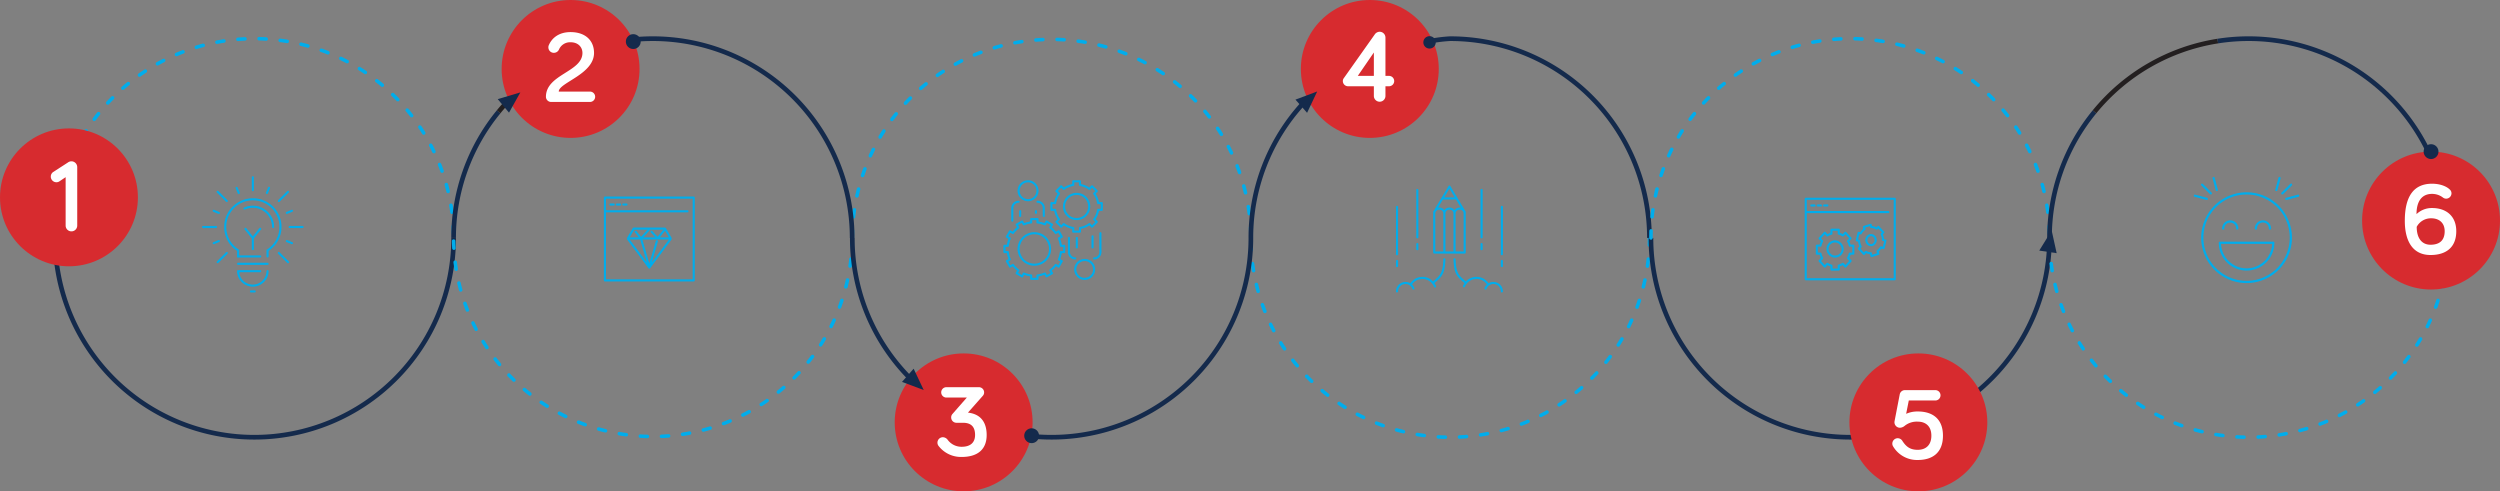 <svg xmlns="http://www.w3.org/2000/svg" viewBox="0 0 999.68 196.466"><rect x="0" y="0" width="999.68" height="196.466" fill="#808080" stroke="none"/><defs/><defs><style>.a,.b,.c,.g{fill:none}.a{stroke:#142a4c}.a,.c{stroke-miterlimit:10;stroke-width:1.871px}.a,.b,.c,.e{fill-rule:evenodd}.b,.g{stroke:#00adec;stroke-linecap:round;stroke-linejoin:round}.b{stroke-width:1.412px;stroke-dasharray:2.824 5.648}.c{stroke:#231f20}.d{fill:#d72b2f}.e,.f{fill:#142a4c}.g{stroke-width:.838px}.h{fill:#fff}.i{fill:#00adec}</style></defs><path d="M181.387 95.151a79.687 79.687 0 01-159.374 0" class="a"/><path d="M22.013 95.151a79.687 79.687 0 01159.374 0" class="b"/><path d="M181.387 95.151a79.358 79.358 0 0118-50.45" class="a"/><path d="M340.76 95.151a79.687 79.687 0 01-159.373 0" class="b"/><path d="M199.388 44.7a79.605 79.605 0 0149.281-28.276" class="c"/><path d="M340.816 95.151a79.687 79.687 0 01159.373 0M659.563 95.151a79.687 79.687 0 11-159.374 0" class="b"/><path d="M659.563 95.151a79.687 79.687 0 00-79.687-79.687 59.556 59.556 0 00-10.245 1.478M500.19 95.151a79.687 79.687 0 01-79.688 79.687q-2.907 0-5.763-.205M500.19 95.151a79.398 79.398 0 0120.808-53.698M248.67 16.424a79.756 79.756 0 0192.09 78.727M363.157 150.482a79.422 79.422 0 01-22.341-55.331" class="a"/><circle cx="27.571" cy="78.916" r="27.571" class="d"/><circle cx="228.164" cy="27.571" r="27.571" class="d"/><circle cx="385.337" cy="168.894" r="27.571" class="d"/><circle cx="547.749" cy="27.571" r="27.571" class="d"/><path d="M360.682 152.711l4.658-5.279 4.037 8.54-8.695-3.261z" class="e"/><circle cx="412.523" cy="174.233" r="2.972" class="f"/><path d="M518.008 39.837l4.658 5.279 4.037-8.54-8.695 3.261zM203.539 45.047l-4.513-5.404 9.052-2.698-4.539 8.102z" class="e"/><circle cx="253.231" cy="16.627" r="2.972" class="f"/><path d="M722.061 79.476h35.588v32.194h-35.588zM722.061 84.804h33.076M724.294 82.164h1.283M726.86 82.164h1.283M729.426 82.164h1.283" class="g"/><path d="M741.098 101.422V98.23h-1.435a6.917 6.917 0 00-.685-1.805l1.016-1.11-2.065-2.257-1.015 1.11a5.731 5.731 0 00-1.651-.748v-1.57h-2.92v1.57a5.733 5.733 0 00-1.651.748l-1.016-1.11-2.065 2.257 1.016 1.11a6.91 6.91 0 00-.684 1.805h-1.436v3.193h1.436a6.91 6.91 0 00.684 1.805l-1.016 1.11 2.065 2.258 1.016-1.11a5.73 5.73 0 001.65.748v1.57h2.92v-1.57a5.729 5.729 0 001.652-.748l1.015 1.11 2.065-2.258-1.016-1.11a6.916 6.916 0 00.685-1.805z" class="g"/><path d="M736.823 99.826a3.032 3.032 0 11-3.02-3.302 3.17 3.17 0 013.02 3.302zM749.94 95.46a2.053 2.053 0 01-1.265 2.5 1.831 1.831 0 01-2.287-1.383 2.053 2.053 0 011.265-2.5 1.831 1.831 0 012.287 1.383z" class="g"/><path d="M752.764 94.571a5.556 5.556 0 00-.342-.94l.66-.74-2.022-2.161-.616.69a4.467 4.467 0 00-2.186-.634l-.234-.893-2.718.856.235.892a5.055 5.055 0 00-1.484 1.702l-.853-.248-.726 2.988.912.265a5.697 5.697 0 00.175 1.118 5.501 5.501 0 00.448 1.148l-.7.784 2.022 2.16.747-.835a4.445 4.445 0 001.988.528l.301 1.144 2.718-.855-.301-1.144a5.021 5.021 0 001.37-1.502l1.033.3.726-2.989-.972-.282a5.678 5.678 0 00-.181-1.352zM241.888 79.019h35.51v33.108h-35.51zM241.888 84.499h33.004M244.117 81.784h1.28M246.677 81.784h1.28M249.237 81.784h1.28" class="g"/><path d="M268.068 95.336h-16.85a.08.08 0 01-.058-.122l2.234-3.8h12.499l2.233 3.8a.08.08 0 01-.058.122zM251.115 95.55l8.528 11.448 8.528-11.449a.132.132 0 00-.088-.213h-16.88a.132.132 0 00-.088.213zM259.829 106.229l2.838-9.776M256.3 95.336l3.16 10.903" class="g"/><path d="M260.535 92.642l2.17 2.386a.347.347 0 00.543-.022l2.365-2.991M254.193 92.673l2.107 2.663 3.022-3.321" class="g"/><path d="M23.889 72.43a2.134 2.134 0 01-1.342.447 2.256 2.256 0 01-2.237-2.237 2.214 2.214 0 01.976-1.87l5.855-3.782a2.403 2.403 0 011.424-.488 2.343 2.343 0 012.318 2.318V90.2a2.318 2.318 0 01-4.636 0V70.844zM228.145 12.834c5.896 0 9.393 3.334 9.393 8.336 0 8.58-14.11 11.874-14.11 15.453h12.484a2.074 2.074 0 010 4.148h-15.534a2.082 2.082 0 01-2.074-2.074c0-8.987 14.599-9.923 14.599-17.527 0-2.277-1.668-4.27-4.758-4.27a4.822 4.822 0 00-4.636 2.928 2.243 2.243 0 01-2.033 1.301 2.187 2.187 0 01-2.196-2.196 2.054 2.054 0 01.203-.935c1.301-2.968 4.189-5.164 8.662-5.164zM378.437 158.974a2.074 2.074 0 110-4.148h13.013a2.083 2.083 0 012.074 2.074 1.984 1.984 0 01-.53 1.382l-5.936 6.71c5.734.651 7.482 4.636 7.482 8.947 0 5.57-3.375 8.783-10.003 8.783a11.326 11.326 0 01-9.312-4.514 2.17 2.17 0 011.789-3.375 2.454 2.454 0 011.952 1.058 6.866 6.866 0 005.57 2.765c3.66 0 5.369-1.83 5.369-4.717 0-2.847-1.18-4.88-4.84-4.88h-2.52a2.12 2.12 0 01-2.197-2.115 2.036 2.036 0 01.53-1.423l5.733-6.547zM555.428 30.345a2.074 2.074 0 010 4.148h-1.424v3.863a2.318 2.318 0 01-4.636 0v-3.863H539.04a2.083 2.083 0 01-2.074-2.074 1.9 1.9 0 01.366-1.139l12.402-17.526a2.432 2.432 0 011.952-1.058 2.343 2.343 0 012.318 2.318v15.33zm-6.06 0v-9.353l-6.425 9.353z" class="h"/><path d="M819.542 95.151a79.687 79.687 0 01-159.374 0" class="a"/><path d="M660.168 95.151a79.687 79.687 0 01159.374 0" class="b"/><path d="M819.542 95.151a79.358 79.358 0 0118-50.45" class="a"/><path d="M978.916 95.151a79.687 79.687 0 01-159.374 0" class="b"/><path d="M837.543 44.7a79.605 79.605 0 0149.281-28.276" class="c"/><path d="M886.824 16.424a79.756 79.756 0 0192.092 78.727" class="a"/><circle cx="767.102" cy="168.894" r="27.571" class="d"/><circle cx="972.109" cy="88.201" r="27.571" class="d"/><path d="M822.401 101.238l-6.963-1.037 4.969-8.033 1.994 9.07z" class="e"/><circle cx="972.109" cy="60.63" r="2.972" class="f"/><path d="M776.936 174.217c0 6.75-4.108 9.719-10.085 9.719a11.122 11.122 0 01-9.882-5.49 2.071 2.071 0 01-.284-1.057 2.17 2.17 0 012.155-2.156 2.199 2.199 0 011.911 1.139c1.545 2.359 3.172 3.497 6.1 3.497 3.172 0 5.45-1.83 5.45-5.652 0-3.782-2.278-5.612-5.45-5.612a7.7 7.7 0 00-5.164 1.627 3.193 3.193 0 01-1.952.813 2.205 2.205 0 01-2.196-2.155 3.547 3.547 0 01.082-.692l2.033-10.532a2.114 2.114 0 012.033-1.667h12.199a2.074 2.074 0 110 4.148h-10.613l-1.058 5.327a11.067 11.067 0 014.636-.936c5.977 0 10.085 2.97 10.085 9.68zM982.194 92.454c0 6.67-4.31 9.516-10.289 9.516-7.238 0-10.288-5.693-10.288-13.664 0-10.491 4.067-14.842 10.899-14.842 3.456 0 5.936 1.18 7.075 2.318a2.022 2.022 0 01.691 1.545 2.153 2.153 0 01-2.114 2.114 2.12 2.12 0 01-1.301-.447 7.122 7.122 0 00-4.351-1.464c-4.066 0-6.222 2.928-6.222 8.092a8.826 8.826 0 016.222-2.44c5.693 0 9.678 3.254 9.678 9.272zm-4.636 0c0-3.497-2.399-5.164-5.367-5.164a6.431 6.431 0 00-5.816 3.416c0 4.473 1.993 7.157 5.53 7.157 3.295 0 5.653-1.464 5.653-5.409z" class="h"/><circle cx="571.631" cy="16.942" r="2.485" class="f"/><path d="M572.985 113.136a5.403 5.403 0 00-8.906.723 3.375 3.375 0 00-5.443 2.672M577.566 103.686c-.22 5.864-1.31 6.692-4.58 9.45M586.203 113.136a5.403 5.403 0 018.906.723 3.375 3.375 0 015.443 2.672M581.622 103.686c.22 5.864 1.309 6.692 4.58 9.45M593.994 115.375a3.382 3.382 0 013.177-2.224M565.194 115.375a3.382 3.382 0 00-3.178-2.224M568.777 111.123a5.41 5.41 0 015.044 3.454M590.41 111.123a5.41 5.41 0 00-5.01 3.368M585.678 84.757l-6.084-10.142-6.085 10.142M573.51 84.757v16.225h12.168V84.757M577.566 100.982v-15.55M581.622 100.982v-15.55M577.566 85.433a2.028 2.028 0 014.056 0M573.51 85.433a2.028 2.028 0 014.056 0M581.622 85.433a2.028 2.028 0 014.056 0M576.89 79.348h5.409M566.749 75.968v18.93M566.749 97.602v2.028M558.636 82.728v18.93M558.636 104.362v2.028M600.552 82.728v18.93M600.552 104.362v2.028M592.439 75.968v18.93M592.439 97.602v2.028M412.343 87.595v1.347a10.698 10.698 0 00-2.956.79l-.672-1.165-2.18 1.258.672 1.165a10.699 10.699 0 00-2.163 2.165l-1.166-.673-1.259 2.18 1.157.668a10.694 10.694 0 00-.788 2.96h-1.34v2.517h1.346a10.693 10.693 0 00.79 2.957l-1.165.672 1.259 2.18 1.165-.672a10.693 10.693 0 002.165 2.162l-.674 1.167 2.18 1.258.669-1.156a10.698 10.698 0 002.96.787v1.34h2.517v-1.346a10.698 10.698 0 002.957-.79l.672 1.165 2.18-1.258-.672-1.165a10.699 10.699 0 002.162-2.165l1.167.673 1.258-2.18-1.157-.669a10.694 10.694 0 00.788-2.96h1.34v-2.516h-1.346a10.693 10.693 0 00-.79-2.957l1.165-.672-1.258-2.18-1.165.672a10.693 10.693 0 00-2.165-2.163l.673-1.166-2.18-1.258-.668 1.156a10.7 10.7 0 00-2.96-.788v-1.34z" class="g"/><path d="M419.893 99.549a6.292 6.292 0 11-6.291-6.292 6.292 6.292 0 016.291 6.292zM429.163 72.495v1.452a8.725 8.725 0 00-3.797 1.577l-1.03-1.03-1.898 1.898 1.03 1.03a8.727 8.727 0 00-1.572 3.797h-1.458v2.685h1.453a8.725 8.725 0 001.577 3.797l-1.03 1.03 1.898 1.898 1.03-1.03a8.723 8.723 0 003.797 1.572v1.457h2.684v-1.452a8.723 8.723 0 003.798-1.577l1.03 1.03 1.897-1.898-1.03-1.03a8.725 8.725 0 001.572-3.797h1.458v-2.685h-1.453a8.725 8.725 0 00-1.577-3.797l1.03-1.03-1.898-1.898-1.03 1.03a8.723 8.723 0 00-3.797-1.571v-1.458z" class="g"/><path d="M435.538 82.562a5.033 5.033 0 11-5.033-5.034 5.033 5.033 0 015.033 5.034zM440.026 93.257v7.56a2.511 2.511 0 01-2.516 2.516m-7.55 0a2.511 2.511 0 01-2.517-2.517v-5.662M429.96 107.737a3.775 3.775 0 113.775 3.775 3.775 3.775 0 01-3.775-3.775zM436.88 94.516v4.413M430.589 95.154v3.775M404.793 88.224v-5.033a2.511 2.511 0 012.517-2.517m7.55 0a2.511 2.511 0 012.517 2.517v3.146M414.86 76.27a3.775 3.775 0 11-3.775-3.775 3.775 3.775 0 013.775 3.775zM407.94 86.337v-1.888M414.23 85.078v-.629M106.988 102.545v-2.443a11.05 11.05 0 10-11.778-.01v2.453M95.21 105.49h11.778M97.771 83.382a8.101 8.101 0 0111.425 7.385" class="g"/><path d="M101.099 98.864v-3.68l-2.945-3.681M101.099 99.6v-4.417l2.944-3.68M101.835 116.531h-1.472M95.21 102.545h8.834M106.988 108.434a5.89 5.89 0 01-11.778 0M95.21 108.434h8.834M101.099 70.891v5.153M81.223 90.767h5.153M115.822 90.767h5.153M85.457 97.246l2.04-.845M114.7 85.132l2.04-.845M106.733 77.165l.845-2.04M95.465 77.165l-.845-2.04M116.741 97.246l-2.04-.845M87.497 85.132l-2.04-.845M87.045 104.82l3.643-3.643M111.51 80.356l3.643-3.644M87.045 76.712l3.643 3.644M111.51 101.177l3.643 3.644" class="g"/><path d="M898.34 76.894a18.148 18.148 0 1018.148 18.148 18.169 18.169 0 00-18.149-18.148zm0 35.408a17.26 17.26 0 1117.26-17.26 17.28 17.28 0 01-17.26 17.26z" class="i"/><path d="M909.018 96.632h-21.349a.444.444 0 00-.444.444 11.118 11.118 0 0022.237 0 .445.445 0 00-.444-.444zm-10.675 10.673a10.242 10.242 0 01-10.22-9.784h20.44a10.243 10.243 0 01-10.22 9.784zM888.995 91.823a.445.445 0 00.445-.445 2.368 2.368 0 114.736 0 .444.444 0 10.889 0 3.257 3.257 0 10-6.514 0 .445.445 0 00.444.445zM902.065 91.823a.445.445 0 00.445-.445 2.369 2.369 0 114.737 0 .444.444 0 10.889 0 3.257 3.257 0 10-6.515 0 .445.445 0 00.444.445zM880.243 73.539a.448.448 0 000 .63l3.485 3.484a.445.445 0 10.63-.629l-3.485-3.485a.446.446 0 00-.63 0zM885.041 70.768a.444.444 0 00-.314.544l1.275 4.762a.444.444 0 00.43.33.433.433 0 00.114-.015.444.444 0 00.314-.544l-1.275-4.761a.444.444 0 00-.544-.316zM882.44 79.98a.444.444 0 00.115-.874l-4.761-1.275a.444.444 0 10-.23.858l4.76 1.275a.434.434 0 00.116.015zM912.95 77.653l3.486-3.485a.445.445 0 00-.63-.63l-3.485 3.486a.445.445 0 00.63.63zM910.133 76.389a.434.434 0 00.115.015.444.444 0 00.429-.33l1.275-4.762a.444.444 0 10-.859-.23l-1.275 4.763a.444.444 0 00.315.544zM918.885 77.83l-4.76 1.276a.444.444 0 00.114.873.433.433 0 00.115-.015l4.76-1.275a.444.444 0 10-.23-.858z" class="i"/></svg>